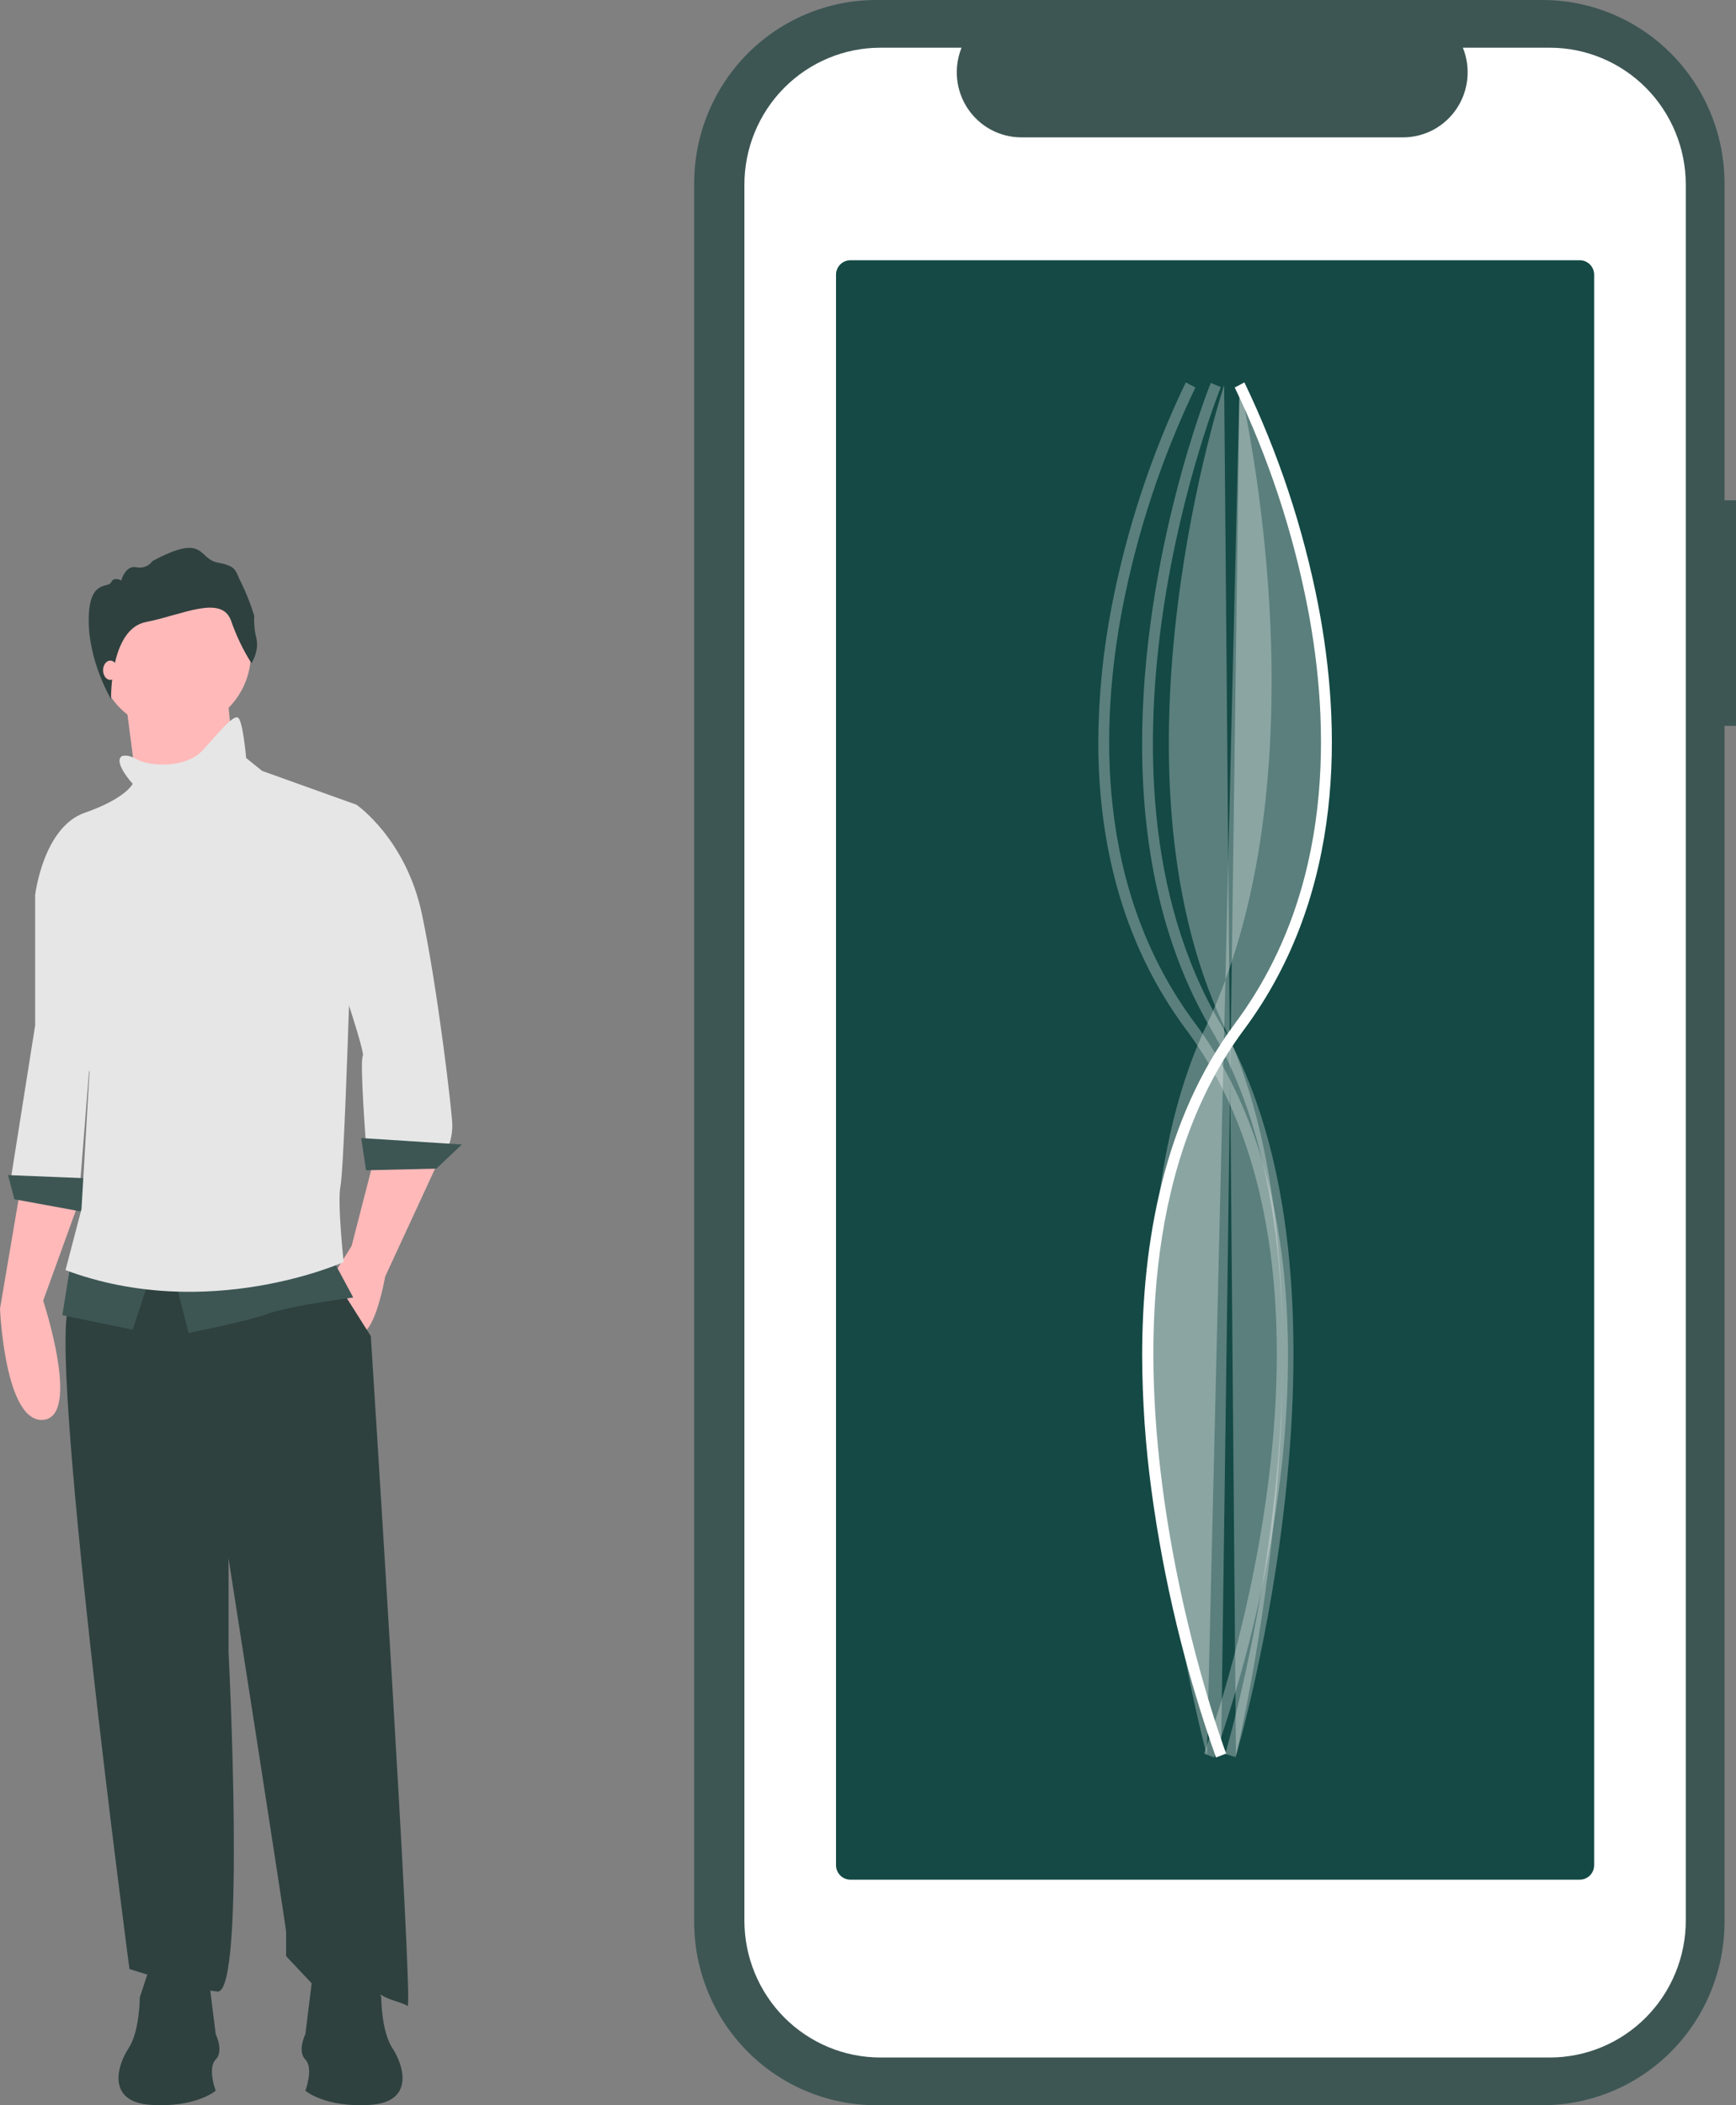 <svg width="66" height="80" viewBox="0 0 66 80" fill="none" xmlns="http://www.w3.org/2000/svg">
<rect x="0" y="0" width="66" height="80" fill="#808080" stroke="none"/>
<g clip-path="url(#clip0_372_3284)">
<path d="M0.79 45.083L0 49.734C0 49.734 0.182 54.079 1.641 53.956C3.099 53.834 1.641 49.428 1.641 49.428L3.038 45.573L0.79 45.083Z" fill="#FFB9B9"/>
<path d="M3.585 38.169L3.038 45.084L0.425 44.717L1.337 38.964V34.007L2.37 32.967L3.585 38.169Z" fill="#E6E6E6"/>
<path d="M0.547 45.573L3.221 46.063L3.342 44.778L0.304 44.655L0.547 45.573Z" fill="#3D5654"/>
<path d="M4.77 26.571L5.044 28.683L5.317 30.794L9.024 30.243L8.659 26.571H4.77Z" fill="#FFB9B9"/>
<path d="M14.219 44.043L13.368 47.348L12.639 48.51C12.639 48.51 13.186 50.713 13.733 50.652C14.28 50.591 14.644 48.51 14.644 48.51L16.71 44.043H14.219Z" fill="#FFB9B9"/>
<path d="M4.071 46.552C4.071 46.552 3.646 48.632 2.674 49.55C1.701 50.468 4.922 74.825 4.922 74.825C4.922 74.825 7.17 75.559 8.264 75.681C9.358 75.804 8.689 62.769 8.689 62.769V59.219C8.689 59.219 10.877 73.233 10.877 73.417V74.335L11.971 75.498C11.971 75.498 13.854 75.008 14.158 75.498C14.462 75.987 15.252 76.049 15.495 76.232C15.738 76.416 14.098 50.774 14.098 50.774L12.396 48.082L4.071 46.552Z" fill="#2E413F"/>
<path d="M6.623 27.765C8.234 27.765 9.54 26.449 9.54 24.827C9.54 23.205 8.234 21.89 6.623 21.89C5.013 21.89 3.707 23.205 3.707 24.827C3.707 26.449 5.013 27.765 6.623 27.765Z" fill="#FFB9B9"/>
<path d="M12.153 34.803C12.153 34.925 13.915 39.943 13.794 40.127C13.672 40.31 13.915 43.492 13.915 43.492H17.075C17.157 43.257 17.198 43.008 17.196 42.758C17.196 42.33 16.649 37.618 16.042 34.741C15.434 31.865 13.55 30.58 13.55 30.58L13.125 30.825C13.125 30.825 12.153 34.68 12.153 34.803Z" fill="#E6E6E6"/>
<path d="M13.915 44.471L16.589 44.41L17.561 43.492L13.733 43.247L13.915 44.471Z" fill="#3D5654"/>
<path d="M6.623 48.51L7.17 50.652C7.17 50.652 9.358 50.224 10.209 49.918C11.059 49.612 13.429 49.306 13.429 49.306L12.639 47.837L6.623 48.51Z" fill="#3D5654"/>
<path d="M2.674 48.082L2.37 49.979L5.044 50.53L5.712 48.51L2.674 48.082Z" fill="#3D5654"/>
<path d="M5.044 29.785C5.044 29.785 4.8 30.335 3.221 30.886C1.641 31.437 1.337 34.007 1.337 34.007C1.337 34.007 3.221 39.148 3.16 39.515C3.099 39.882 3.403 40.739 3.403 40.739L3.099 45.94L2.491 48.266C7.899 50.285 13.065 47.96 13.065 47.96C13.065 47.96 12.821 45.696 12.943 45.084C13.065 44.472 13.247 38.842 13.247 38.842L13.551 30.58L9.965 29.295L9.358 28.805C9.358 28.805 9.236 27.398 9.054 27.275C8.872 27.153 8.386 27.765 7.717 28.499C7.049 29.234 5.651 29.111 5.226 28.866C4.8 28.622 4.618 28.744 4.618 28.744C4.314 28.989 5.044 29.785 5.044 29.785Z" fill="#E6E6E6"/>
<path d="M8.786 23.591C8.424 22.582 6.933 23.368 5.547 23.638C4.161 23.908 4.223 26.572 4.223 26.572C4.223 26.572 3.372 25.157 3.372 23.573C3.372 21.989 4.12 22.365 4.225 22.13C4.33 21.895 4.609 22.06 4.609 22.06C4.609 22.06 4.761 21.473 5.18 21.555C5.295 21.582 5.414 21.574 5.524 21.532C5.634 21.49 5.729 21.417 5.798 21.321C7.825 20.23 7.51 21.238 8.279 21.379C9.048 21.52 8.931 21.708 9.176 22.154C9.371 22.555 9.535 22.97 9.665 23.397C9.65 23.685 9.677 23.974 9.747 24.254C9.863 24.746 9.56 25.204 9.56 25.204C9.241 24.698 8.981 24.157 8.786 23.591Z" fill="#2E413F"/>
<path d="M4.193 25.837C4.344 25.837 4.466 25.672 4.466 25.47C4.466 25.267 4.344 25.102 4.193 25.102C4.042 25.102 3.919 25.267 3.919 25.47C3.919 25.672 4.042 25.837 4.193 25.837Z" fill="#FFB9B9"/>
<path d="M7.879 74.716L8.2 77.298C8.2 77.298 8.52 77.944 8.2 78.267C7.879 78.59 8.2 79.45 8.2 79.45C8.2 79.45 7.452 80.096 5.742 79.988C4.033 79.881 4.46 78.482 4.888 77.836C5.315 77.191 5.315 75.9 5.315 75.9L5.742 74.608L7.879 74.716Z" fill="#2E413F"/>
<path d="M11.93 74.716L11.61 77.298C11.61 77.298 11.289 77.944 11.61 78.267C11.93 78.59 11.61 79.45 11.61 79.45C11.61 79.45 12.358 80.096 14.067 79.988C15.776 79.881 15.349 78.482 14.922 77.836C14.494 77.191 14.494 75.9 14.494 75.9L14.067 74.608L11.93 74.716Z" fill="#2E413F"/>
<path d="M66 19.011H65.564V6.969C65.564 5.121 64.835 3.348 63.537 2.041C62.239 0.734 60.479 1.4577e-06 58.643 0H33.312C32.403 -2.16529e-06 31.503 0.18 30.663 0.531C29.824 0.881 29.061 1.394 28.418 2.041C27.776 2.688 27.266 3.457 26.918 4.302C26.57 5.148 26.391 6.054 26.391 6.969V73.031C26.391 74.879 27.12 76.652 28.418 77.959C29.716 79.266 31.476 80 33.312 80H58.643C60.479 80 62.239 79.266 63.537 77.959C64.835 76.652 65.564 74.879 65.564 73.031V27.582H66V19.011Z" fill="#3D5654"/>
<path d="M58.923 1.813H55.616C55.768 2.189 55.826 2.596 55.785 3C55.744 3.403 55.605 3.79 55.38 4.127C55.156 4.463 54.852 4.739 54.497 4.93C54.142 5.12 53.745 5.22 53.343 5.22H38.83C38.428 5.22 38.031 5.12 37.676 4.93C37.321 4.739 37.017 4.463 36.793 4.127C36.568 3.79 36.429 3.403 36.388 3C36.347 2.596 36.405 2.189 36.557 1.813H33.469C32.098 1.813 30.784 2.362 29.814 3.338C28.845 4.314 28.301 5.638 28.301 7.018V72.983C28.301 73.666 28.434 74.343 28.694 74.974C28.954 75.606 29.334 76.179 29.814 76.663C30.294 77.146 30.864 77.529 31.491 77.791C32.118 78.052 32.79 78.187 33.469 78.187H58.923C59.601 78.187 60.273 78.052 60.9 77.791C61.527 77.529 62.097 77.146 62.577 76.663C63.057 76.179 63.437 75.606 63.697 74.974C63.957 74.343 64.091 73.666 64.091 72.983V7.018C64.091 6.335 63.957 5.658 63.697 5.026C63.437 4.395 63.057 3.821 62.577 3.338C62.097 2.855 61.527 2.471 60.9 2.21C60.273 1.948 59.601 1.813 58.923 1.813Z" fill="white"/>
<path d="M32.33 9.89C32.185 9.89 32.046 9.948 31.944 10.051C31.842 10.154 31.784 10.294 31.784 10.439V70.879C31.784 71.025 31.842 71.165 31.944 71.268C32.046 71.371 32.185 71.429 32.33 71.429H60.062C60.206 71.429 60.345 71.371 60.447 71.268C60.55 71.165 60.607 71.025 60.607 70.879V10.439C60.607 10.294 60.55 10.154 60.447 10.051C60.345 9.948 60.206 9.89 60.062 9.89H32.33Z" fill="#144945"/>
<path d="M43.423 51.518C43.423 47.24 44.232 42.546 46.961 38.881C50.761 33.779 50.558 27.492 49.719 23.117C49.157 20.211 48.224 17.39 46.943 14.725L47.31 14.532C48.607 17.23 49.553 20.085 50.123 23.027C50.98 27.488 51.185 33.904 47.292 39.131C39.999 48.925 46.549 66.461 46.616 66.637L46.23 66.786C45.066 63.498 44.244 60.096 43.777 56.637C43.547 54.94 43.429 53.23 43.423 51.518Z" fill="white"/>
<path opacity="0.3" d="M47.127 14.627C47.127 14.627 50.584 29.005 45.85 39.007C41.116 49.008 45.885 66.72 45.885 66.72" fill="white"/>
<path opacity="0.3" d="M41.755 28.2C41.763 26.463 41.935 24.731 42.268 23.027C42.839 20.085 43.784 17.23 45.081 14.532L45.448 14.725C44.168 17.39 43.235 20.211 42.672 23.117C41.833 27.492 41.63 33.779 45.43 38.881C49.32 44.104 49.309 51.42 48.615 56.637C48.148 60.096 47.325 63.498 46.161 66.786L45.775 66.637C45.842 66.461 52.393 48.925 45.099 39.131C42.546 35.703 41.755 31.764 41.755 28.2Z" fill="white"/>
<path opacity="0.3" d="M43.421 28.272C43.421 21.055 45.992 14.646 46.032 14.55L46.414 14.709C46.356 14.851 40.642 29.105 46.401 38.901C52.26 48.866 47.03 66.594 46.977 66.772L46.581 66.651C46.633 66.475 51.811 48.92 46.045 39.113C44.077 35.766 43.421 31.916 43.421 28.272Z" fill="white"/>
<path opacity="0.3" d="M46.541 14.629C46.541 14.629 41.807 29.005 46.541 39.006C51.276 49.008 46.989 66.712 46.989 66.712" fill="white"/>
<path opacity="0.3" d="M47.127 14.629C47.127 14.629 54.575 29.005 47.127 39.006C39.678 49.008 46.423 66.712 46.423 66.712" fill="white"/>
</g>
<defs>
<clipPath id="clip0_372_3284">
<rect width="66" height="80" fill="white"/>
</clipPath>
</defs>
</svg>
